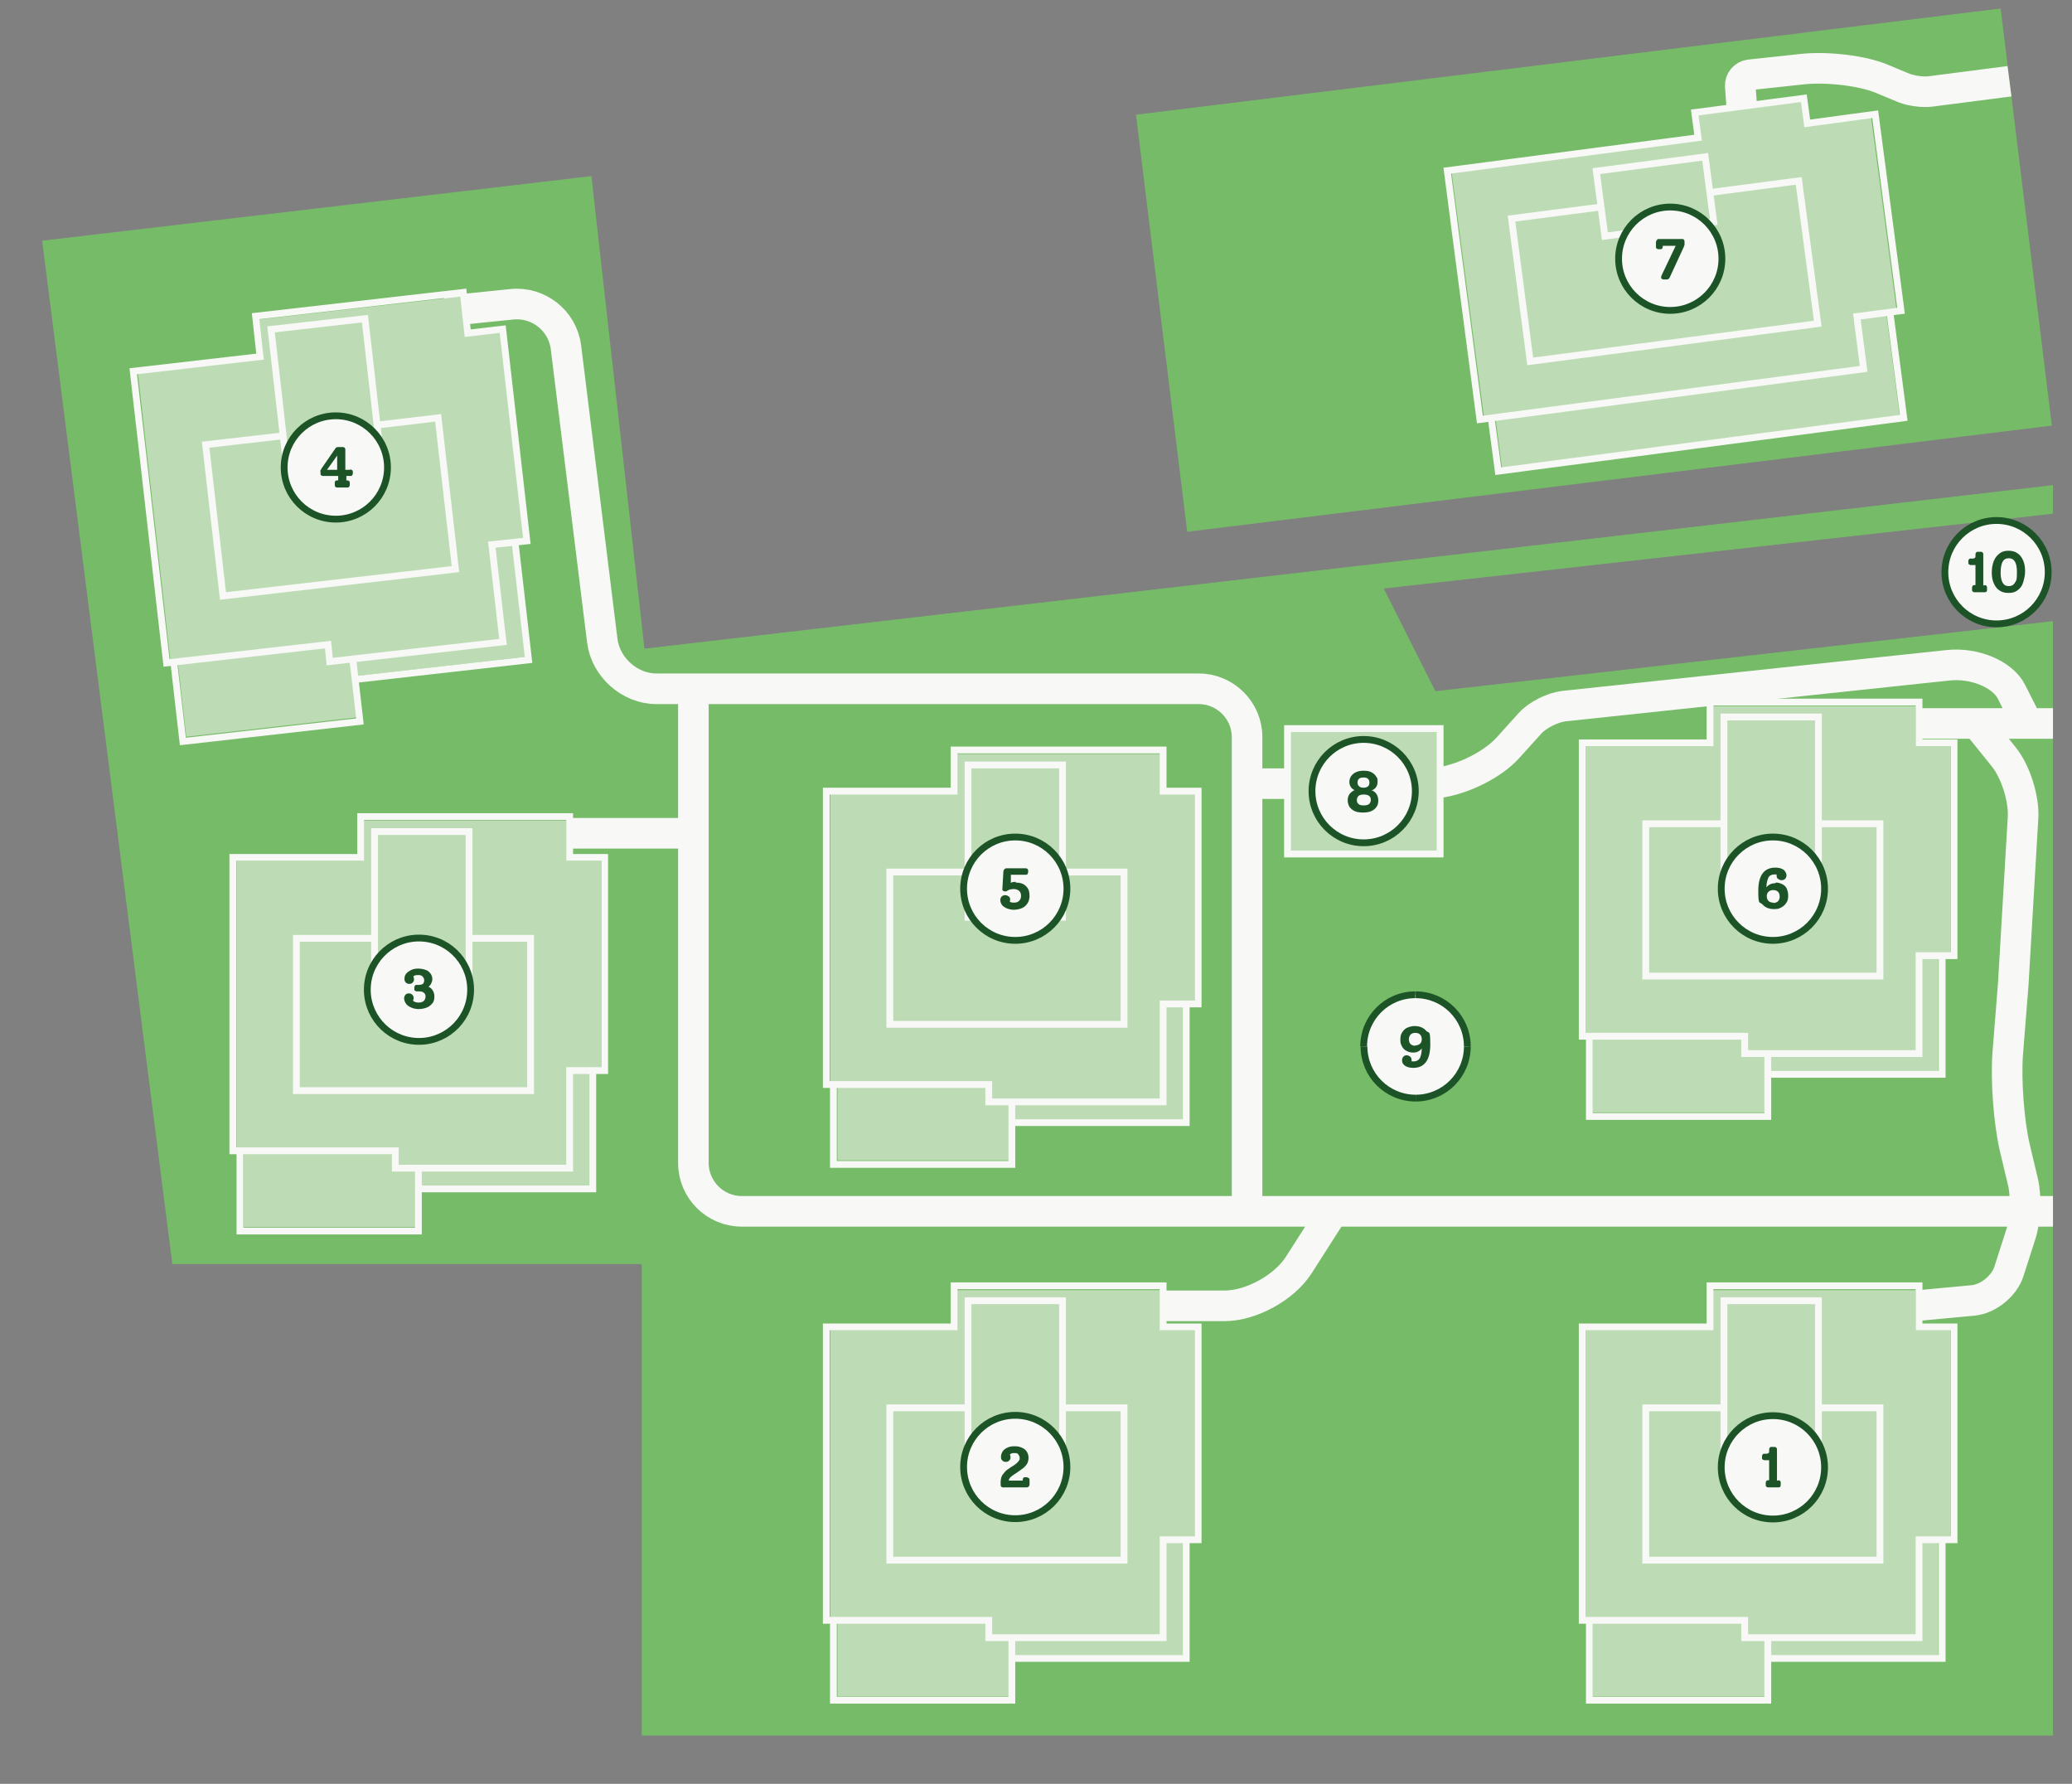 <?xml version="1.0" encoding="UTF-8"?>
<svg xmlns="http://www.w3.org/2000/svg" id="Ebene_1" version="1.1" viewBox="0 0 609.6 524.7">
  <rect x="0" y="0" width="609.6" height="524.7" fill="#808080" stroke="none"/>
  <defs>
    <style>
      .st0, .st1, .st2, .st3, .st4, .st5, .st6 {
        fill: none;
      }

      .st0, .st2 {
        stroke-width: 2px;
      }

      .st0, .st5, .st6 {
        stroke: #1c5427;
      }

      .st7 {
        fill: #f8f8f7;
      }

      .st1 {
        stroke-width: 9px;
      }

      .st1, .st2, .st3, .st4 {
        stroke: #f8f8f7;
      }

      .st8 {
        fill: #bddcb5;
      }

      .st3 {
        stroke-miterlimit: 4;
        stroke-width: 2px;
      }

      .st4 {
        stroke-miterlimit: 4;
        stroke-width: 2px;
      }

      .st9 {
        fill: #76bb67;
      }

      .st5 {
        stroke-miterlimit: 4;
        stroke-width: 2px;
      }

      .st6 {
        stroke-miterlimit: 4;
        stroke-width: 2px;
      }

      .st10 {
        fill: #1c5427;
      }
    </style>
  </defs>
  <polygon class="st9" points="12.4 70.8 50.7 371.8 188.8 371.8 188.8 510.5 604 510.5 604 182.7 422.3 203.3 407.1 173.1 604 151.1 604 142.7 189.6 190.8 174 51.8 12.4 70.8"></polygon>
  <rect class="st9" x="340.8" y="17.7" width="256.3" height="123.6" transform="translate(-6.2 57.7) rotate(-7)"></rect>
  <g>
    <line class="st1" x1="604" y1="212.8" x2="564.4" y2="212.8"></line>
    <path class="st1" d="M604,356.3H218.2c-7.8,0-14.2-6.4-14.2-14.2v-139.5"></path>
    <path class="st1" d="M366.9,355.7v-138.9c0-7.8-6.4-14.2-14.2-14.2h-159.6c-7.8,0-14.9-6.3-15.9-14.1l-10.7-86.4c-1-7.8-8.1-13.4-15.9-12.6l-19.6,2"></path>
    <path class="st1" d="M596.5,212.8l-4.7-9.3c-2.6-5.2-11-8.7-18.8-7.8l-112.9,12c-3.3.4-7.8,2.6-10,5.1l-6.5,7.2c-5.3,5.8-15.9,10.5-23.7,10.5h-53"></path>
    <path class="st1" d="M564.4,384l16.1-1.5c4.4-.4,9.1-4.2,10.5-8.4l3.5-10.9c1.4-4.2,1.7-11.1.7-15.4l-2.4-10.1c-1.8-7.6-2.7-20.1-2.1-27.9l1.6-20.1,2.9-49.3c.3-5.5-2.2-13.5-5.7-17.8l-7.9-9.8"></path>
    <path class="st1" d="M391.5,357.4l-9.4,14.7c-4.2,6.6-14,12-21.8,12h-18.4"></path>
  </g>
  <line class="st1" x1="167.9" y1="245.1" x2="203.6" y2="245.1"></line>
  <path class="st1" d="M591.2,23.9l-23.3,3c-2.2.3-5.6-.2-7.7-1l-6.5-2.7c-5.6-2.4-15.9-3.6-23.1-2.9l-15.8,1.7c-1.7.2-2.9,1.7-2.8,3.3l.4,5.5"></path>
  <path class="st8" d="M553.2,91.9l-7.8,2.1v-1c-.1,0,7.8-1,7.8-1h0ZM554.8,91.7l3.2-.4-7.5-56.7-19.6,2.6-1-7.3-31.4,4.1,1,7.3-72.4,9.5,2,15.1h0l7.5,56.7,3.3-.4,2,15.4,117-15.4-4-30.4h0Z"></path>
  <path class="st8" d="M563.7,280.9h6.3M470.7,304.1h42.7M520.1,314.9v-5.7h-.6M573.8,280.9v-61.4h-10.2v-11.8h-60.3v11.8h-36.8v84.6h2.1v23.1h51.4v-12.1h50.3v-34.1h3.5,0Z"></path>
  <path class="st8" d="M563.7,452.7h6.3M470.7,475.9h42.7M520.1,486.6v-5.7h-.6M573.8,452.7v-61.4h-10.2v-11.8h-60.3v11.8h-36.8v84.6h2.1v23.1h51.4v-12.1h50.3v-34.1h3.5,0Z"></path>
  <path class="st8" d="M341.3,452.7h6.3M248.3,475.9h42.7M297.7,486.6v-5.7h-.6M351.5,452.7v-61.4h-10.1v-11.8h-60.3v11.8h-36.8v84.6h2.1v23.1h51.4v-12.1h50.3v-34.1h3.5Z"></path>
  <path class="st8" d="M341.3,295h6.3M248.3,318.3h42.7M297.7,329v-5.7h-.6M351.5,295v-61.4h-10.1v-11.8h-60.3v11.8h-36.8v84.6h2.1v23.1h51.4v-12.1h50.3v-34.1h3.5Z"></path>
  <path class="st8" d="M166.7,314.6h6.3M73.7,337.8h42.7M123.1,348.6v-5.7h-.6M176.8,314.6v-61.4h-10.1v-11.8h-60.3v11.8h-36.8v84.6h2.1v23.1h51.4v-12.1h50.3v-34.1h3.5,0Z"></path>
  <path class="st8" d="M144,159.9l6.2-.7M54.2,193.4l42.5-4.8M104.5,198.6l-.7-5.7h-.6M154.1,158.7l-6.9-61-10.1,1.2-1.3-11.7-59.9,6.8,1.3,11.7-36.6,4.2,2.6,23.1,4.3,37.9,2.6,23.1,2.1-.2,2.6,22.9,51.1-5.8-1.4-12,50-5.7-3.9-33.9,3.4-.4h0Z"></path>
  <rect class="st8" x="378.8" y="214.3" width="44.9" height="36.9"></rect>
  <rect class="st3" x="470.8" y="48.1" width="32.3" height="19.3" transform="translate(-3.4 64.1) rotate(-7.5)"></rect>
  <polyline class="st2" points="438.7 122.8 440.8 138.6 560.1 122.9 556 91.6"></polyline>
  <polyline class="st2" points="470.9 60.9 444.7 64.3 450.2 106.3 534.8 95.2 529.2 53.2 503.3 56.6"></polyline>
  <polygon class="st2" points="551.7 33.6 531.7 36.3 530.7 28.9 498.6 33.1 499.6 40.5 425.8 50.2 427.8 65.5 427.8 65.6 435.4 123.4 548.3 108.5 546.3 93.1 559.3 91.4 551.7 33.6"></polygon>
  <polygon class="st2" points="574.9 218.5 564.6 218.5 564.6 206.5 503.1 206.5 503.1 218.5 465.5 218.5 465.5 242.2 465.5 281.1 465.5 304.8 513.3 304.8 513.3 309.9 564.6 309.9 564.6 304.8 564.6 281.1 574.9 281.1 574.9 218.5"></polygon>
  <rect class="st2" x="507.2" y="210.9" width="27.8" height="44.8"></rect>
  <polyline class="st2" points="467.6 304.6 467.6 328.4 520.1 328.4 520.1 310"></polyline>
  <polyline class="st2" points="506.9 242.3 484.2 242.3 484.2 287.1 553.1 287.1 553.1 242.3 535.2 242.3"></polyline>
  <polyline class="st2" points="519.8 316 571.4 316 571.4 280.9"></polyline>
  <polygon class="st2" points="352.5 232.7 342.2 232.7 342.2 220.6 280.7 220.6 280.7 232.7 243.1 232.7 243.1 256.4 243.1 295.3 243.1 319 290.9 319 290.9 324.1 342.2 324.1 342.2 319 342.2 295.3 352.5 295.3 352.5 232.7"></polygon>
  <rect class="st2" x="284.8" y="225" width="27.8" height="44.8"></rect>
  <polyline class="st2" points="245.2 318.8 245.2 342.5 297.7 342.5 297.7 324.1"></polyline>
  <polyline class="st2" points="284.5 256.5 261.8 256.5 261.8 301.3 330.7 301.3 330.7 256.5 312.9 256.5"></polyline>
  <polyline class="st2" points="297.5 330.2 349 330.2 349 295"></polyline>
  <polygon class="st2" points="177.9 252.2 167.6 252.2 167.6 240.2 106.1 240.2 106.1 252.2 68.5 252.2 68.5 275.9 68.5 314.9 68.5 338.5 116.3 338.5 116.3 343.6 167.6 343.6 167.6 338.5 167.6 314.9 177.9 314.9 177.9 252.2"></polygon>
  <rect class="st2" x="110.2" y="244.6" width="27.8" height="44.8"></rect>
  <polyline class="st2" points="70.6 338.3 70.6 362.1 123.1 362.1 123.1 343.7"></polyline>
  <polyline class="st2" points="109.9 276 87.2 276 87.2 320.8 156.1 320.8 156.1 276 138.2 276"></polyline>
  <polyline class="st2" points="122.8 349.7 174.4 349.7 174.4 314.6"></polyline>
  <polygon class="st2" points="147.9 96.8 137.6 98 136.3 86 75.2 93 76.5 104.9 39.2 109.2 41.9 132.7 46.3 171.4 49 195 96.5 189.6 97 194.6 148 188.8 147.4 183.8 144.7 160.2 155 159.1 147.9 96.8"></polygon>
  <rect class="st4" x="82.2" y="95.2" width="27.8" height="44.8" transform="translate(-12.7 11.6) rotate(-6.5)"></rect>
  <polyline class="st2" points="51.1 194.5 53.8 218.1 105.9 212.2 103.8 193.9"></polyline>
  <polyline class="st2" points="83.1 128.2 60.5 130.8 65.6 175.3 134 167.4 128.9 122.9 111.2 125"></polyline>
  <polyline class="st2" points="104.2 199.9 155.5 194.1 151.5 159.2"></polyline>
  <polygon class="st2" points="574.9 390.3 564.6 390.3 564.6 378.2 503.1 378.2 503.1 390.3 465.5 390.3 465.5 414 465.5 452.9 465.5 476.6 513.3 476.6 513.3 481.7 564.6 481.7 564.6 476.6 564.6 452.9 574.9 452.9 574.9 390.3"></polygon>
  <rect class="st2" x="507.2" y="382.6" width="27.8" height="44.8"></rect>
  <polyline class="st2" points="467.6 476.4 467.6 500.1 520.1 500.1 520.1 481.8"></polyline>
  <polyline class="st2" points="506.9 414.1 484.2 414.1 484.2 458.9 553.1 458.9 553.1 414.1 535.2 414.1"></polyline>
  <polyline class="st2" points="519.8 487.8 571.4 487.8 571.4 452.6"></polyline>
  <polygon class="st2" points="352.5 390.3 342.2 390.3 342.2 378.2 280.7 378.2 280.7 390.3 243.1 390.3 243.1 414 243.1 452.9 243.1 476.6 290.9 476.6 290.9 481.7 342.2 481.7 342.2 476.6 342.2 452.9 352.5 452.9 352.5 390.3"></polygon>
  <rect class="st2" x="284.8" y="382.6" width="27.8" height="44.8"></rect>
  <polyline class="st2" points="245.2 476.4 245.2 500.1 297.7 500.1 297.7 481.8"></polyline>
  <polyline class="st2" points="284.5 414.1 261.8 414.1 261.8 458.9 330.7 458.9 330.7 414.1 312.9 414.1"></polyline>
  <polyline class="st2" points="297.5 487.8 349 487.8 349 452.6"></polyline>
  <rect class="st2" x="378.8" y="214.3" width="44.9" height="36.9"></rect>
  <g>
    <path class="st7" d="M521.6,276.6c8.4,0,15.2-6.8,15.2-15.2s-6.8-15.2-15.2-15.2-15.2,6.8-15.2,15.2,6.8,15.2,15.2,15.2"></path>
    <circle class="st6" cx="521.6" cy="261.4" r="15.2"></circle>
    <path class="st7" d="M298.7,276.6c8.4,0,15.2-6.8,15.2-15.2s-6.8-15.2-15.2-15.2-15.2,6.8-15.2,15.2,6.8,15.2,15.2,15.2"></path>
    <circle class="st0" cx="298.7" cy="261.4" r="15.2"></circle>
    <path class="st7" d="M123.2,306.1c8.4,0,15.2-6.8,15.2-15.2s-6.8-15.2-15.2-15.2-15.2,6.8-15.2,15.2,6.8,15.2,15.2,15.2"></path>
    <circle class="st0" cx="123.2" cy="290.9" r="15.2" transform="translate(-175.7 393.2) rotate(-85.9)"></circle>
    <path class="st7" d="M98.8,152.8c8.4,0,15.2-6.8,15.2-15.2s-6.8-15.2-15.2-15.2-15.2,6.8-15.2,15.2,6.8,15.2,15.2,15.2"></path>
    <circle class="st0" cx="98.8" cy="137.5" r="15.2"></circle>
    <path class="st7" d="M491.4,91.3c8.4,0,15.2-6.8,15.2-15.2s-6.8-15.2-15.2-15.2-15.2,6.8-15.2,15.2,6.8,15.2,15.2,15.2"></path>
    <circle class="st0" cx="491.4" cy="76.1" r="15.2"></circle>
    <path class="st10" d="M494.9,70.3h-6.8c-.3,0-.5,0-.6.3-.2.2-.3.4-.3.6v1.4c0,.2,0,.4.2.5.1.1.3.2.5.2h.6c.2,0,.4,0,.5-.2.1-.1.2-.3.2-.5v-.3h3.8s-4.1,8.6-4.1,8.6c-.1.3-.2.5-.2.6s0,.4.2.5c.1.1.3.2.6.2h.9c.4,0,.6-.2.8-.5l4.2-9.1c0-.2.1-.3.2-.5,0-.1,0-.3,0-.4v-.6c0-.2,0-.4-.2-.6-.1-.2-.3-.2-.5-.2"></path>
    <path class="st7" d="M401.2,247.9c8.4,0,15.2-6.8,15.2-15.2s-6.8-15.2-15.2-15.2-15.2,6.8-15.2,15.2,6.8,15.2,15.2,15.2"></path>
    <circle class="st0" cx="401.2" cy="232.7" r="15.2"></circle>
    <path class="st10" d="M401.2,236.9c-.7,0-1.2-.1-1.5-.4-.4-.3-.5-.7-.5-1.2s.2-.9.5-1.2c.4-.3.9-.4,1.5-.4s1.2.1,1.6.4.5.7.5,1.2-.2.9-.5,1.2c-.4.3-.9.4-1.6.4M401.2,228.7c.6,0,1,.1,1.3.4.3.3.4.7.4,1.1s-.1.8-.4,1.1c-.3.2-.7.4-1.3.4s-1-.1-1.3-.4c-.3-.2-.5-.6-.5-1.1s.1-.8.4-1.1c.3-.3.7-.4,1.3-.4M403.8,232.4c1-.5,1.5-1.3,1.5-2.5s-.2-1.1-.5-1.6-.8-.9-1.4-1.2-1.4-.4-2.2-.4-1.5.1-2.2.4-1.1.7-1.5,1.2c-.3.5-.5,1-.5,1.6,0,1.2.5,2,1.5,2.5-.6.3-1.1.7-1.5,1.2-.3.5-.5,1.1-.5,1.8s.2,1.3.5,1.9c.4.5.9,1,1.6,1.3.7.3,1.5.4,2.4.4s1.7-.1,2.4-.4c.7-.3,1.2-.7,1.6-1.3.4-.5.5-1.2.5-1.9s-.2-1.3-.5-1.8c-.3-.5-.8-.9-1.5-1.2"></path>
    <path class="st0" d="M386,274.6"></path>
    <path class="st0" d="M401.2,289.9"></path>
    <path class="st0" d="M416.5,274.6"></path>
    <path class="st0" d="M401.2,259.4"></path>
    <path class="st7" d="M587.4,183.5c8.4,0,15.2-6.8,15.2-15.2s-6.8-15.2-15.2-15.2-15.2,6.8-15.2,15.2,6.8,15.2,15.2,15.2"></path>
    <circle class="st0" cx="587.4" cy="168.3" r="15.2"></circle>
    <path class="st0" d="M420.5,308.1"></path>
    <path class="st0" d="M405.3,323.4"></path>
    <path class="st0" d="M420.5,338.6"></path>
    <path class="st7" d="M521.6,446.8c8.4,0,15.2-6.8,15.2-15.2s-6.8-15.2-15.2-15.2-15.2,6.8-15.2,15.2,6.8,15.2,15.2,15.2"></path>
    <circle class="st5" cx="521.6" cy="431.6" r="15.2"></circle>
    <path class="st7" d="M298.7,446.8c8.4,0,15.2-6.8,15.2-15.2s-6.8-15.2-15.2-15.2-15.2,6.8-15.2,15.2,6.8,15.2,15.2,15.2"></path>
    <circle class="st0" cx="298.7" cy="431.5" r="15.2"></circle>
  </g>
  <g>
    <path class="st7" d="M416.5,323c8.4,0,15.2-6.8,15.2-15.2s-6.8-15.2-15.2-15.2-15.2,6.8-15.2,15.2,6.8,15.2,15.2,15.2"></path>
    <path class="st0" d="M401.2,307.8c0-8.4,6.8-15.2,15.2-15.2"></path>
    <path class="st0" d="M416.5,323c-8.4,0-15.2-6.8-15.2-15.2"></path>
    <path class="st0" d="M431.7,307.8c0,8.4-6.8,15.2-15.2,15.2"></path>
    <path class="st0" d="M416.5,292.6c8.4,0,15.2,6.8,15.2,15.2"></path>
    <path class="st10" d="M416.4,307.6c-.6,0-1.1-.2-1.4-.5s-.5-.8-.5-1.4.2-1,.5-1.4c.3-.3.8-.5,1.4-.5s1.1.2,1.4.5.5.8.5,1.4-.2,1-.5,1.3c-.4.3-.8.5-1.4.5M416.2,301.8c-.8,0-1.5.2-2.2.5s-1.1.8-1.5,1.4c-.4.6-.5,1.3-.5,2.1s.1,1.4.5,2c.3.6.7,1,1.3,1.3.5.3,1.2.5,1.9.5s1.1-.1,1.5-.3c.4-.2.8-.5,1.1-.9,0,1.3-.3,2.3-.6,2.9-.4.6-1,.9-1.8.9s-.5,0-.6-.1c0-.1,0-.2,0-.3,0-.4-.1-.7-.4-1-.3-.2-.6-.4-1-.4s-.8.1-1,.4c-.3.3-.4.7-.4,1.1,0,.7.3,1.2.9,1.6s1.4.6,2.4.6c3.3,0,5-2.3,5-6.9s-.4-3.1-1.2-4-1.9-1.4-3.4-1.4"></path>
  </g>
  <path class="st10" d="M591,172.4c-.8,0-1.4-.3-1.8-1s-.6-1.7-.6-3,.2-2.5.6-3.2c.4-.7,1-1,1.8-1,1.6,0,2.4,1.3,2.4,4s-.2,2.5-.6,3.2c-.4.7-1,1-1.8,1M591,174.4c1,0,1.9-.2,2.6-.8.7-.5,1.3-1.2,1.6-2.2s.6-2.1.6-3.4-.2-2.3-.6-3.2c-.4-.9-.9-1.6-1.7-2.1-.7-.5-1.6-.7-2.6-.7s-1.9.2-2.6.8c-.7.5-1.3,1.2-1.7,2.2s-.6,2.1-.6,3.4.2,2.3.6,3.2c.4.9.9,1.6,1.7,2.1.7.5,1.6.7,2.6.7M583.8,172.2h-.3v-9.1c0-.2,0-.4-.2-.6s-.3-.2-.6-.2h-.8c-.2,0-.4,0-.5.2s-.2.3-.2.6v.5c0,.2,0,.4-.2.5-.1.1-.3.2-.5.2h-.7c-.2,0-.4,0-.5.2-.1.1-.2.3-.2.5v.5c0,.2,0,.4.2.5s.3.2.5.2h1.4v5.9h-.3c-.2,0-.4,0-.5.2-.1.1-.2.3-.2.5v.7c0,.2,0,.4.2.5.1.1.3.2.5.2h3c.5,0,.7-.2.7-.7v-.7c0-.4-.2-.7-.7-.7"></path>
  <path class="st10" d="M523.1,435.5h-.3v-9.1c0-.2,0-.4-.2-.6s-.3-.2-.6-.2h-.8c-.2,0-.4,0-.5.2s-.2.3-.2.6v.5c0,.2,0,.4-.2.5s-.3.2-.5.2h-.7c-.2,0-.4,0-.5.2-.1.1-.2.3-.2.5v.5c0,.2,0,.4.2.5.1.1.3.2.5.2h1.4v5.9h-.3c-.2,0-.4,0-.5.2-.1.1-.2.3-.2.5v.7c0,.2,0,.4.2.5.1.1.3.2.5.2h3c.5,0,.7-.2.7-.7v-.7c0-.4-.2-.7-.7-.7"></path>
  <path class="st10" d="M302.3,434.5h-.7c-.2,0-.4,0-.5.2-.1.1-.2.3-.2.5v.3h-4.1c0-.4.2-.7.5-1,.3-.3.7-.6,1.5-1.1,1-.7,1.8-1.2,2.4-1.7.5-.5.9-.9,1.1-1.4.2-.4.3-1,.3-1.6s-.2-1.2-.5-1.7c-.3-.5-.8-.9-1.5-1.2s-1.3-.4-2.1-.4-1.5.1-2.1.4-1.1.6-1.4,1.1c-.3.5-.5,1-.5,1.6s.1.8.4,1.1.6.4,1,.4.8-.1,1-.4c.3-.2.4-.6.4-.9s0-.6-.2-.8c.2-.4.7-.5,1.4-.5s.9.1,1.1.4.4.6.4,1,0,.6-.2.8c-.1.2-.4.5-.7.8s-.9.7-1.6,1.1c-.8.5-1.5,1-1.9,1.5s-.8.9-.9,1.3c-.2.5-.3,1-.3,1.7v.7c0,.2,0,.4.2.6s.3.2.5.2h.8s0,0,0,0h6c.3,0,.5,0,.7-.2.2-.2.3-.4.3-.6v-1.4c0-.2,0-.4-.2-.5-.1-.1-.3-.2-.5-.2"></path>
  <path class="st10" d="M125.8,290.4c.5-.3.8-.6,1-1,.2-.4.4-.9.4-1.4s-.2-1.2-.5-1.6-.8-.9-1.4-1.1-1.4-.4-2.2-.4-1.5.1-2.1.4-1.1.6-1.5,1.1c-.4.5-.5,1-.5,1.5s.1.8.4,1.1.6.4,1,.4.8-.1,1-.4c.3-.2.4-.6.4-.9s0-.5-.2-.8c.2-.4.7-.5,1.4-.5s1,.1,1.3.4.5.7.5,1.1-.1.9-.4,1.1c-.3.2-.7.3-1.3.3h-.5c-.2,0-.4,0-.5.2-.1.1-.2.3-.2.5v.5c0,.2,0,.4.2.5.1.1.3.2.5.2h.6c.7,0,1.2.1,1.5.4.3.2.5.6.5,1.1s-.2,1-.5,1.3c-.4.3-.8.5-1.5.5s-1.4-.2-1.7-.6c.1-.2.2-.4.2-.7,0-.4-.1-.7-.4-1s-.6-.4-1-.4-.8.1-1,.4c-.3.3-.4.7-.4,1.1s.2,1.1.6,1.6c.4.5.9.8,1.6,1.1s1.4.4,2.2.4,1.7-.2,2.4-.5c.7-.3,1.2-.8,1.6-1.3s.5-1.2.5-1.9-.2-1.3-.5-1.8-.8-.9-1.3-1.1"></path>
  <path class="st10" d="M298.9,259.4c-.6,0-1.1,0-1.5.3v-2.4c.1,0,4.3,0,4.3,0,.2,0,.5,0,.6-.2s.2-.4.2-.6v-.3c0-.2,0-.4-.2-.6s-.4-.2-.6-.2h-5.4c-.3,0-.6,0-.8.3-.2.2-.3.4-.3.8-.2,3-.3,4.7-.3,5s0,.4.2.5.3.2.6.2.5,0,.8-.3c.3-.1.6-.3.8-.3s.6-.1.9-.1c.7,0,1.2.2,1.6.5.4.4.6.8.6,1.5s-.2,1.1-.6,1.5c-.4.4-.9.5-1.5.5s-1-.1-1.2-.3c0-.2.1-.4.1-.6,0-.4-.1-.7-.4-.9s-.6-.4-1-.4-.8.1-1.1.4c-.3.3-.4.7-.4,1.1s.2,1,.5,1.4.8.7,1.4,1c.6.2,1.3.4,2.1.4s1.7-.2,2.4-.5,1.2-.8,1.6-1.4.6-1.4.6-2.2c0-1.2-.3-2.2-1.1-2.9-.7-.7-1.7-1-3-1"></path>
  <path class="st10" d="M96.2,138.2l3-4.2v4.2h-3ZM102.8,138.2h-1.2v-5.9c0-.2,0-.4-.2-.6-.1-.1-.3-.2-.5-.2h-1.4c-.2,0-.4,0-.5.1-.1,0-.3.2-.4.4l-4,5.8c-.1.2-.2.4-.3.5s0,.4,0,.6v.4c0,.2,0,.4.2.5.1.1.3.2.5.2h4.5v1.3h-.3c-.5,0-.7.2-.7.7v.7c0,.4.2.7.7.7h3c.2,0,.4,0,.5-.2.1-.1.2-.3.2-.5v-.7c0-.2,0-.4-.2-.5-.1-.1-.3-.2-.5-.2h-.3v-1.3h1.2c.2,0,.4,0,.5-.2s.2-.3.2-.5v-.5c0-.2,0-.4-.2-.5-.1-.1-.3-.2-.5-.2"></path>
  <path class="st10" d="M521.7,265.5c-.6,0-1.1-.2-1.4-.5s-.5-.8-.5-1.4.2-1,.5-1.3.8-.5,1.4-.5,1.1.2,1.4.5.5.8.5,1.4-.2,1.1-.5,1.4c-.3.3-.8.5-1.4.5M522.3,259.8c-.6,0-1.1.1-1.5.3-.4.2-.8.5-1.1.9,0-1.3.3-2.3.6-2.9s1-.9,1.8-.9.4,0,.6.1c0,.1,0,.2,0,.3,0,.4.1.7.4.9s.6.4,1,.4.8-.1,1.1-.4c.3-.3.4-.7.4-1.1s-.3-1.2-.9-1.6c-.6-.4-1.4-.6-2.4-.6-3.3,0-5,2.3-5,6.8s.4,3.1,1.2,4c.8.9,1.9,1.4,3.4,1.4s1.5-.2,2.2-.5c.6-.3,1.1-.8,1.5-1.4s.5-1.3.5-2.1-.2-1.4-.4-2c-.3-.6-.7-1-1.3-1.3-.6-.3-1.2-.5-1.9-.5"></path>
</svg>
